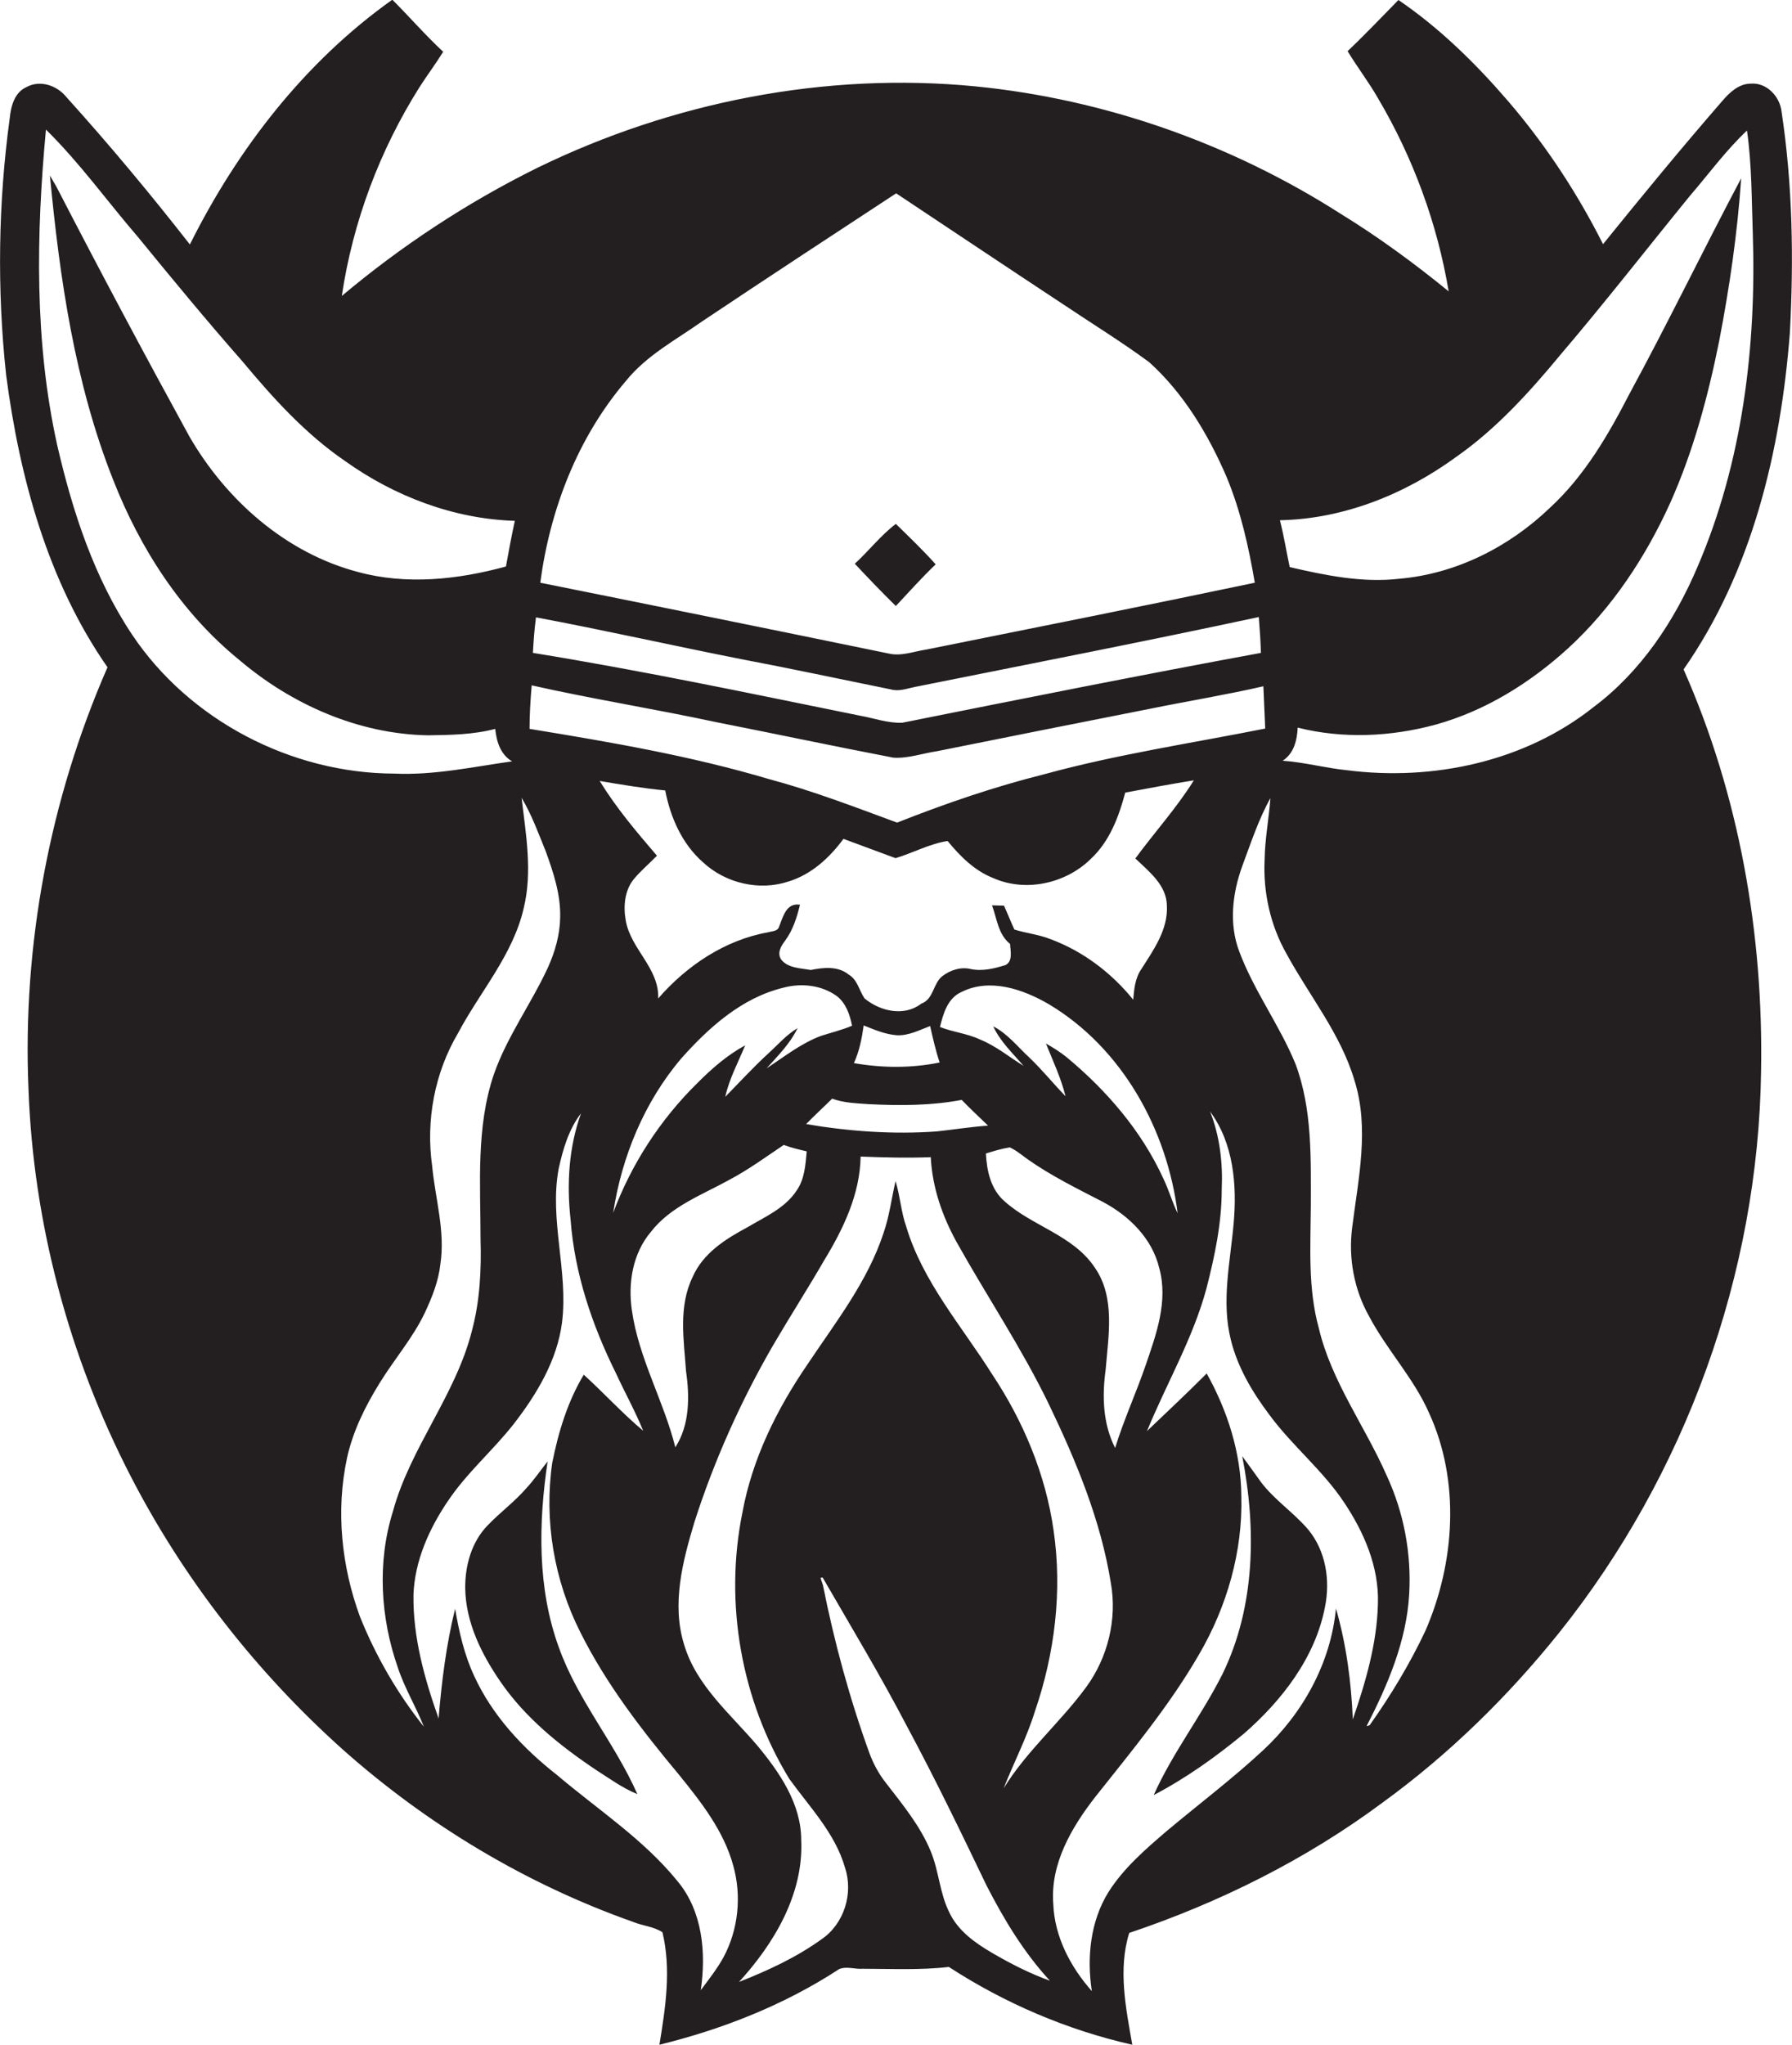 <?xml version="1.0" encoding="utf-8"?>
<!-- Generator: Adobe Illustrator 19.2.0, SVG Export Plug-In . SVG Version: 6.00 Build 0)  -->
<svg version="1.1" id="Layer_1" xmlns="http://www.w3.org/2000/svg" xmlns:xlink="http://www.w3.org/1999/xlink" x="0px" y="0px"
	 viewBox="0 0 585.1 667.4" enable-background="new 0 0 585.1 667.4" xml:space="preserve">
<g>
	<path fill="#231F20" d="M581.7,36.5c-0.5-4.9-4.8-9.6-10-9.2c-4,0-7,2.9-9.4,5.7c-13.3,15.3-26.2,31-38.9,46.7
		C515,63,504.6,47.2,492.4,33C481.8,20.7,470.1,9.2,456.6,0c-5.5,5.6-10.9,11.3-16.6,16.7c3.2,5.3,7,10.2,10,15.5
		c11.4,19.3,19.3,40.8,23,62.9c-11.3-9.2-23-17.8-35.4-25.4c-35.7-22.8-76.8-37.3-119-41.5c-49.1-4.8-99.2,5.1-143.4,26.7
		c-22.8,11.3-44.2,25.4-63.6,41.7c3.6-24.2,12.4-47.6,25.4-68.2c2.5-3.9,5.3-7.6,7.7-11.5c-5.8-5.4-11-11.4-16.6-17
		C99.5,20.2,77.5,48.7,62,79.8C49.1,63.3,35.7,47.2,21.6,31.6c-3-3.7-8.5-5.6-12.9-3.2c-3.9,1.7-5.1,6.1-5.5,10
		C-0.6,66.2-1,94.5,2,122.4c4.4,33.5,13.6,67.4,33.1,95.4C16.2,261,7.3,308.5,9.3,355.5c1.6,43.8,13.2,87.2,33.3,126.2
		c17.4,33.8,41.2,64.2,69.5,89.5c27.6,24.5,59.8,43.8,94.6,56.1c3.1,1.3,6.8,1.5,9.6,3.4c2.9,12.1,1,24.6-1,36.7
		c20.7-5.1,40.8-13,58.7-24.7c2.4-1,5.2,0.1,7.7-0.1c9.3,0,18.8,0.5,28.1-0.6c18.3,11.9,38.7,20.6,59.9,25.4
		c-2.1-12-4.7-24.6-1-36.5c29.5-9.9,57.8-24,82.8-42.6c21.6-15.7,40.8-34.5,57.5-55.3c41.3-51.6,65.1-117.2,66-183.3
		c0.8-44.8-7.1-90.1-25.3-131.2c22.4-32.1,31.7-71.3,34.7-109.8C585.7,84.5,585.3,60.3,581.7,36.5z M204.4,124.3
		c6.7-8.3,16.2-13.3,24.7-19.3c21.1-14.1,42.3-28,63.5-41.9c18.2,12.1,36.3,24.2,54.5,36.2c9.4,6.3,19,12.2,28.1,18.9
		c11.3,10.2,19.3,23.6,25.3,37.5c4.6,11.1,7.2,22.8,9.2,34.5c-35.7,7.5-71.4,14.6-107.2,21.8c-4.1,0.6-8.2,2.3-12.4,1.3
		c-37.9-7.8-75.8-15.5-113.7-23.1C179.6,166.2,188.6,142.8,204.4,124.3z M175,201.5c22.4,4.2,44.5,9.2,66.8,13.6
		c16.4,3.1,32.7,6.6,49,9.9c2.7,0.8,5.4-0.3,8-0.8c37.4-7.5,74.9-14.8,112.2-22.8c0.3,3.9,0.6,7.8,0.7,11.7
		c-39.1,7.2-78.1,15-117.1,22.8c-4.7,0.2-9.2-1.5-13.8-2.3c-35.5-7.2-71-14.7-106.8-20.5C174.2,209.2,174.5,205.3,175,201.5z
		 M173.6,223.7c20,4.5,40.2,7.7,60.2,12c19.3,3.8,38.6,7.9,57.9,11.6c4.8,0.3,9.5-1.4,14.2-2.1c23.3-4.7,46.5-9.3,69.8-13.9
		c12.3-2.5,24.6-4.5,36.8-7.3c0.2,4.6,0.4,9.2,0.6,13.8c-24.1,4.8-48.4,8.4-72.1,14.9c-16.4,4.1-32.4,9.6-48.1,15.8
		c-13.8-5.1-27.6-10.4-41.8-14.2c-25.6-7.6-51.9-12.1-78.2-16.4C172.9,233.2,173.2,228.5,173.6,223.7z M357.5,413.8
		c-7-10.6-20.3-13.5-29.4-21.6c-4.6-3.9-5.9-10-6.2-15.7c2.6-0.8,5.2-1.6,7.8-2c2.2,1,4,2.6,6,4c7.7,5.4,16.1,9.5,24.4,13.8
		c8.5,4.5,16.1,11.9,18.4,21.6c3,10.8-1,21.7-4.5,31.9c-3.1,9-7.1,17.7-9.9,26.8c-4-7.8-4.3-16.9-3.1-25.5
		C361.9,436,364.2,423.5,357.5,413.8z M224,447.6c1.2,8.3,1.2,17.5-3.5,24.8c-3.8-15.2-12-29.1-14.2-44.8
		c-1.3-8.9,0.3-18.5,6.2-25.5c6.5-8.4,16.8-12.1,25.8-17.1c6.2-3.3,11.8-7.4,17.6-11.3c2.4,0.9,4.9,1.5,7.5,2.1
		c-0.4,4.4-0.7,9.1-3.3,12.8c-3.8,5.8-10.4,8.6-16.1,12c-7.1,3.8-14.4,8.4-17.8,16.1C221.4,426.5,223.3,437.4,224,447.6z
		 M250.3,348.7c3.7-4.1,7.7-8.1,10.1-13.1c-3.6,2.1-6.4,5.4-9.5,8.2c-4.9,4.5-9.4,9.4-14.1,14.2c1.3-5.9,4.2-11.2,6.5-16.8
		c-5.9,3.2-10.9,7.6-15.6,12.3c-12.1,11.9-21.6,26.5-27.5,42.4c2.8-18.4,10.2-36.3,22.3-50.5c9-10.1,19.7-19.7,33.2-23
		c5.9-1.6,12.5-0.9,17.5,2.7c3,2.3,4.3,6.1,5,9.7c-3.3,1.4-6.7,2.2-10.1,3.3C261.6,340.5,256.1,344.9,250.3,348.7z M271.7,358.6
		c3.8,1.4,8,1.5,12,1.8c10.1,0.5,20.3,0.5,30.3-1.4c2.8,2.9,5.7,5.6,8.6,8.4c-5.6,0.4-11.2,1.3-16.8,1.9c-14.2,1-28.5,0-42.6-2.4
		C266,364,268.9,361.4,271.7,358.6z M278.8,347c1.8-3.9,2.6-8.1,3.2-12.3c3.5,1.4,7,2.9,10.8,3.2c3.9,0.2,7.4-1.7,10.9-3
		c0.9,4,1.8,8,3.1,11.9C297.5,348.7,288,348.6,278.8,347z M348.3,345.1c-2.1-1.7-4.5-3.2-6.8-4.5c2.3,5.7,4.9,11.2,6.4,17.2
		c-4-4.1-7.6-8.6-11.8-12.6c-3.8-3.5-7.1-7.8-11.8-10.2c2.3,5,6.4,8.8,9.9,12.9c-4.7-2.9-9-6.5-14.2-8.6c-4.2-2-8.9-2.4-13.1-4.1
		c1.1-4.4,2.5-9.4,7-11.4c9.3-4.7,20.2-0.9,28.6,4c23.9,14.3,38.6,40.9,42,68.2c-1.8-3.7-2.9-7.7-4.7-11.4
		C372.7,369.1,361.3,355.9,348.3,345.1z M381,295.6c0.4,7.9-4.4,14.5-8.4,20.8c-2,2.9-2.3,6.5-2.6,9.9c-7.1-8.8-16.5-15.9-27.1-19.8
		c-3.8-1.5-7.9-1.9-11.7-3.1c-1.2-2.6-2.2-5.2-3.4-7.8c-1.3,0-2.6-0.1-3.9-0.1c1.6,4.3,2,9.5,5.9,12.6c0.1,2.3,1,5.6-1.5,6.9
		c-3.6,1.1-7.5,2.1-11.3,1.3c-3.2-0.8-6.7,0.3-9.3,2.3c-3.1,2.4-2.8,7.5-6.9,9c-5.6,4.3-13.4,2.5-18.5-1.7c-1.8-2.6-2.3-6.1-5.2-7.8
		c-3.6-2.9-8.3-2.3-12.4-1.5c-3.3-0.6-7.6-0.6-9.7-3.5c-1.3-2.1,0-4.3,1.3-6c2.6-3.5,3.9-7.7,4.9-11.8c-4.5-0.7-5.5,3.9-6.8,7.1
		c-0.4,1.6-2.3,1.5-3.6,1.9c-14.1,2.5-26.6,10.9-35.9,21.6c0.4-9.9-9-16.1-10.6-25.5c-0.8-4.5-0.4-9.7,2.6-13.4
		c2.3-2.8,5.1-5.1,7.6-7.7c-6.7-7.8-13.3-15.6-18.7-24.4c7.1,1.2,14.2,2.4,21.4,3.1c1.7,8.8,5.5,17.5,12.4,23.5
		c7.3,6.8,18.4,9.4,27.9,6.2c7.5-2.3,13.4-7.8,17.9-13.9c5.7,2.1,11.4,4.2,17,6.3c5.7-1.7,11.1-4.7,17-5.6c4.1,5,8.8,9.7,14.9,12.1
		c10.6,4.7,23.7,1.8,31.9-6.3c6.1-5.7,9.1-13.7,11.2-21.6c7.5-1.4,14.9-2.8,22.4-4c-5.6,9-12.8,16.9-19.1,25.5
		C375.2,284.5,380.9,288.9,381,295.6z M43.1,207.1c-12.4-18.6-19.4-40.1-24.4-61.7c-7.5-33.8-6.9-68.8-3.7-103.1
		c11,10.8,20,23.4,30,35C56.2,91,67.5,104.7,79.2,118c10,12,20.6,23.7,33.5,32.5c16.1,11.5,35.5,18.9,55.4,19.5
		c-1.1,5-2,9.9-2.9,14.9c-15.7,4.3-32.5,6.1-48.3,1.8c-23.6-6.2-43.1-23.5-55.1-44.3c-14.8-27-29.3-54.2-43.4-81.5
		c-0.7-1.2-1.4-2.4-2.1-3.6c3.2,33.6,8.1,67.6,20.6,99.2C45.7,179,59.2,200,78,215.3c17.1,14.6,39,24.3,61.7,24.7
		c7.4-0.1,14.8-0.2,22-2.1c0.4,4.1,1.7,8.4,5.5,10.6c-12.8,1.8-25.5,4.6-38.5,4C95.1,252.4,61.8,235.1,43.1,207.1z M117.5,527.6
		c-6-16.4-7.9-34.5-4.2-51.7c1.9-8.7,5.9-16.8,10.6-24.4c4.8-7.8,10.9-14.8,14.8-23c2.4-5.1,4.5-10.4,5.1-16
		c1.6-10.7-1.7-21.3-2.7-31.9c-2.1-14.9,0.8-30.4,8.4-43.3c7.2-13.6,18-25.6,21.5-40.9c2.9-11.9,0.7-24.1-0.7-36
		c3.3,5.5,5.5,11.6,7.9,17.5c2.5,6.9,4.9,14.1,4.7,21.6c-0.1,5.7-1.7,11.2-4,16.3c-5.5,11.9-13.4,22.6-17.7,35
		c-5.8,17.2-4.3,35.7-4.3,53.6c0.3,10-0.2,20.2-2.8,29.9c-5.3,21.1-20.1,38.1-25.8,59c-5.2,16.6-4.1,34.7,1.6,51
		c2.2,6.7,5.9,12.7,8.5,19.3C129.8,552.8,122.7,540.6,117.5,527.6z M236.2,638.9c-2.1,3.8-4.8,7.2-7.4,10.7
		c1.8-12.2,0.6-25.8-7.6-35.6c-11.1-13.7-26.1-23.4-39.4-34.7c-11.1-8.7-21-19.3-26.9-32.1c-3.3-7-5-14.5-6.3-22.1
		c-2.9,11.7-4.4,23.8-5.4,35.8c-4.6-13-8.4-26.5-8.2-40.4c0.4-11,5.1-21.5,11.2-30.5c6.2-9.3,14.8-16.6,21.6-25.3
		c7.5-9.7,14.1-20.7,15.7-33c2.1-16.8-4.2-33.5-1.1-50.2c1.4-6.4,3.3-12.9,7.3-18.1c-4,11.1-4.7,23.1-3.4,34.7
		c1.3,17.5,7,34.4,14.8,50.1c2.9,6.3,6.3,12.4,8.9,18.8c-6.8-5.7-12.8-12.3-19.4-18.3c-5.3,8.8-8.3,18.8-10.3,28.8
		c-2.7,18.8,0.6,38.3,9.2,55.3c8.5,17,20.2,32.1,32.3,46.6c7.2,8.9,14.5,18.2,17.6,29.5C242.2,618.8,241.1,629.8,236.2,638.9z
		 M268.2,633c-8.2,5.9-17.5,10.2-26.9,13.9c11.5-12.6,21.1-28.7,20.3-46.3c0-11.8-7-22-14.2-30.7c-8.8-10.4-20-19.6-24-33
		c-4.2-13.3-0.5-27.4,3.4-40.3c6.4-19.9,15-39.1,25.5-57.3c5.5-9.4,11.4-18.6,16.9-28.1c6.2-10.2,11.6-21.5,11.8-33.7
		c7.6,0.3,15.3,0.5,22.9,0.2c0.5,9.9,3.8,19.4,8.6,28c9.8,17.5,21,34.2,29.8,52.3c9,18.7,17.1,38.1,20.4,58.7
		c2.1,11.8-1,24.3-8,33.9c-8.4,11.5-19.5,20.9-27,33.1c3.3-8.4,7.5-16.4,10.2-25.1c6.5-18.9,9-39.3,6.1-59.1
		c-2.6-18.3-9.9-35.7-20.1-51c-9.9-15.7-22.6-30.1-28-48.1c-1.7-4.8-2-10-3.5-14.9c-1.3,5.6-2,11.4-3.9,16.9
		c-5.2,15.9-15.7,29.2-24.9,43c-10,14.6-18,30.8-21.2,48.3c-6,29.5-0.4,61.2,15.3,86.9c6.7,9.3,15,17.8,18.2,29
		C278.7,618,275.6,628,268.2,633z M323.9,637.4c-5.5-3.2-11.1-7.2-13.9-13.1c-3.2-6.3-3.4-13.5-6.1-20c-3.4-8.3-9.2-15.3-14.6-22.3
		c-2.3-2.9-4.1-6.2-5.4-9.7c-6.5-17.9-11.5-36.3-15.2-54.9c-0.2-0.6-0.6-1.8-0.8-2.4c0.2,0,0.5-0.1,0.7-0.1
		c9.3,16.1,18.9,32,27.5,48.5c9.2,17.1,17.6,34.5,26,52c5.7,11.1,12.2,21.9,20.7,31.1C336.1,644.1,329.9,640.9,323.9,637.4z
		 M436.2,525c-1.7,17.8-10.8,34.2-23.7,46.2c-10,9.3-21,17.6-31.5,26.4c-7,6-14.1,12.1-19.1,20c-5.9,9.5-7.1,21.4-5.4,32.3
		c-7-7.9-12.2-17.8-12.6-28.5c-1-13.1,6-25,13.8-35c11.9-15,24.2-29.8,33.8-46.4c9.1-15.6,14.3-33.6,13.8-51.7
		c-0.1-14.1-4.5-27.8-11.3-40c-6.4,6.4-13,12.6-19.5,18.8c6.4-15.6,15-30.2,19.4-46.5c2.7-10.5,5-21.3,5-32.3
		c0.4-8.6-0.6-17.4-3.8-25.5c7.7,10.4,8.8,24,7.7,36.5c-1.1,12.6-4.1,25.5-0.9,38.1c2.2,8.9,7,17,12.5,24.3
		c7.4,10.1,17.4,18.1,24.4,28.6c6.5,9.7,11.5,21.1,11.1,33.1c-0.3,13-4,25.6-8.2,37.8C441.2,549.1,439.6,536.8,436.2,525z
		 M465.4,532.3c-5.1,10.8-11.3,21.1-18.2,30.8c-0.3,0.1-0.8,0.3-1,0.3c6.9-13.4,13-27.7,13.9-42.9c0.8-13.3-1.7-26.7-7.3-38.8
		c-7.1-16.2-18.1-30.8-22.2-48.2c-3.6-13-2.7-26.6-2.6-39.9c0-15.5,0.5-31.6-5-46.3c-5.2-12.7-13.6-23.9-18.4-36.8
		c-3.4-9-2.2-19,1-27.8c2.8-7.5,5.3-15.2,9.2-22.2c-0.5,6.7-1.8,13.4-1.9,20.2c-0.5,10.6,1.9,21.4,7.2,30.7
		c7.4,13.6,17.6,26,22.1,41.1c5,15.7,1.3,32.2-0.7,48.1c-1.3,10,0.6,20.3,5.5,29c5.8,11,14.6,20.2,19.6,31.6
		C476.8,483.4,475.1,510,465.4,532.3z M554.3,184.9c-7.5,17.7-18.5,34.3-34,45.9c-22.4,17.8-52.4,24.2-80.5,20.6
		c-7-0.7-13.9-2.6-21-3.1c3.7-2.4,4.7-6.7,4.9-10.8c14.8,3.7,30.4,3,45.1-1c16.2-4.5,30.8-13.6,43.2-24.9
		c14.4-13.2,25.4-29.9,33.4-47.6c7.5-16.8,12.3-34.7,15.9-52.6c3.4-17.6,6-35.4,7.2-53.2c-12.4,23.4-23.9,47.2-36.5,70.4
		c-6.9,13.4-14.7,26.8-25.9,37.1c-13.3,12.8-30.7,21.6-49.2,23.2c-12.1,1.4-24.1-1.1-35.8-3.8c-1.1-5.1-1.9-10.2-3.2-15.3
		c20.8-0.4,40.9-8.5,57.6-20.7c13-9.1,23.8-21,33.9-33.2c14.5-17,28.2-34.6,42.3-51.9c6.2-7.2,11.8-14.9,18.7-21.4
		c1.6,11.2,1.5,22.5,1.9,33.8C573.5,113.3,568.9,150.9,554.3,184.9z"/>
	<path fill="#231F20" d="M305.5,184.2c-4.1-4.6-8.6-8.9-13-13.2c-5,3.8-8.8,8.8-13.4,13c4.4,4.7,8.8,9.3,13.4,13.8
		C296.8,193.2,301,188.5,305.5,184.2z"/>
	<path fill="#231F20" d="M411.6,483.6c-2-2.8-4-5.6-6-8.3c4.6,23.5,4.3,49-6.4,71c-6.8,13.6-16.3,25.7-22.5,39.6
		c10.5-5.5,20.2-12.4,29.4-20c12.4-10.8,23.3-24.8,26.5-41.3c1.8-8.8,0.3-18.4-5.5-25.4C422.3,493.6,416,489.5,411.6,483.6z"/>
	<path fill="#231F20" d="M178.8,477c-2.3,2.9-4.4,6-6.9,8.7c-3.9,4.5-8.7,8-12.8,12.3c-5.2,5.4-7.3,13.2-7.2,20.5
		c0.2,11.1,5.3,21.4,11.5,30.4c8.1,11.8,19.4,20.9,31.2,28.8c4.4,2.8,8.6,5.9,13.5,7.9c-7.3-16.6-19.5-30.7-25.6-47.8
		C175.4,518.4,175.8,497.2,178.8,477z"/>
</g>
</svg>
